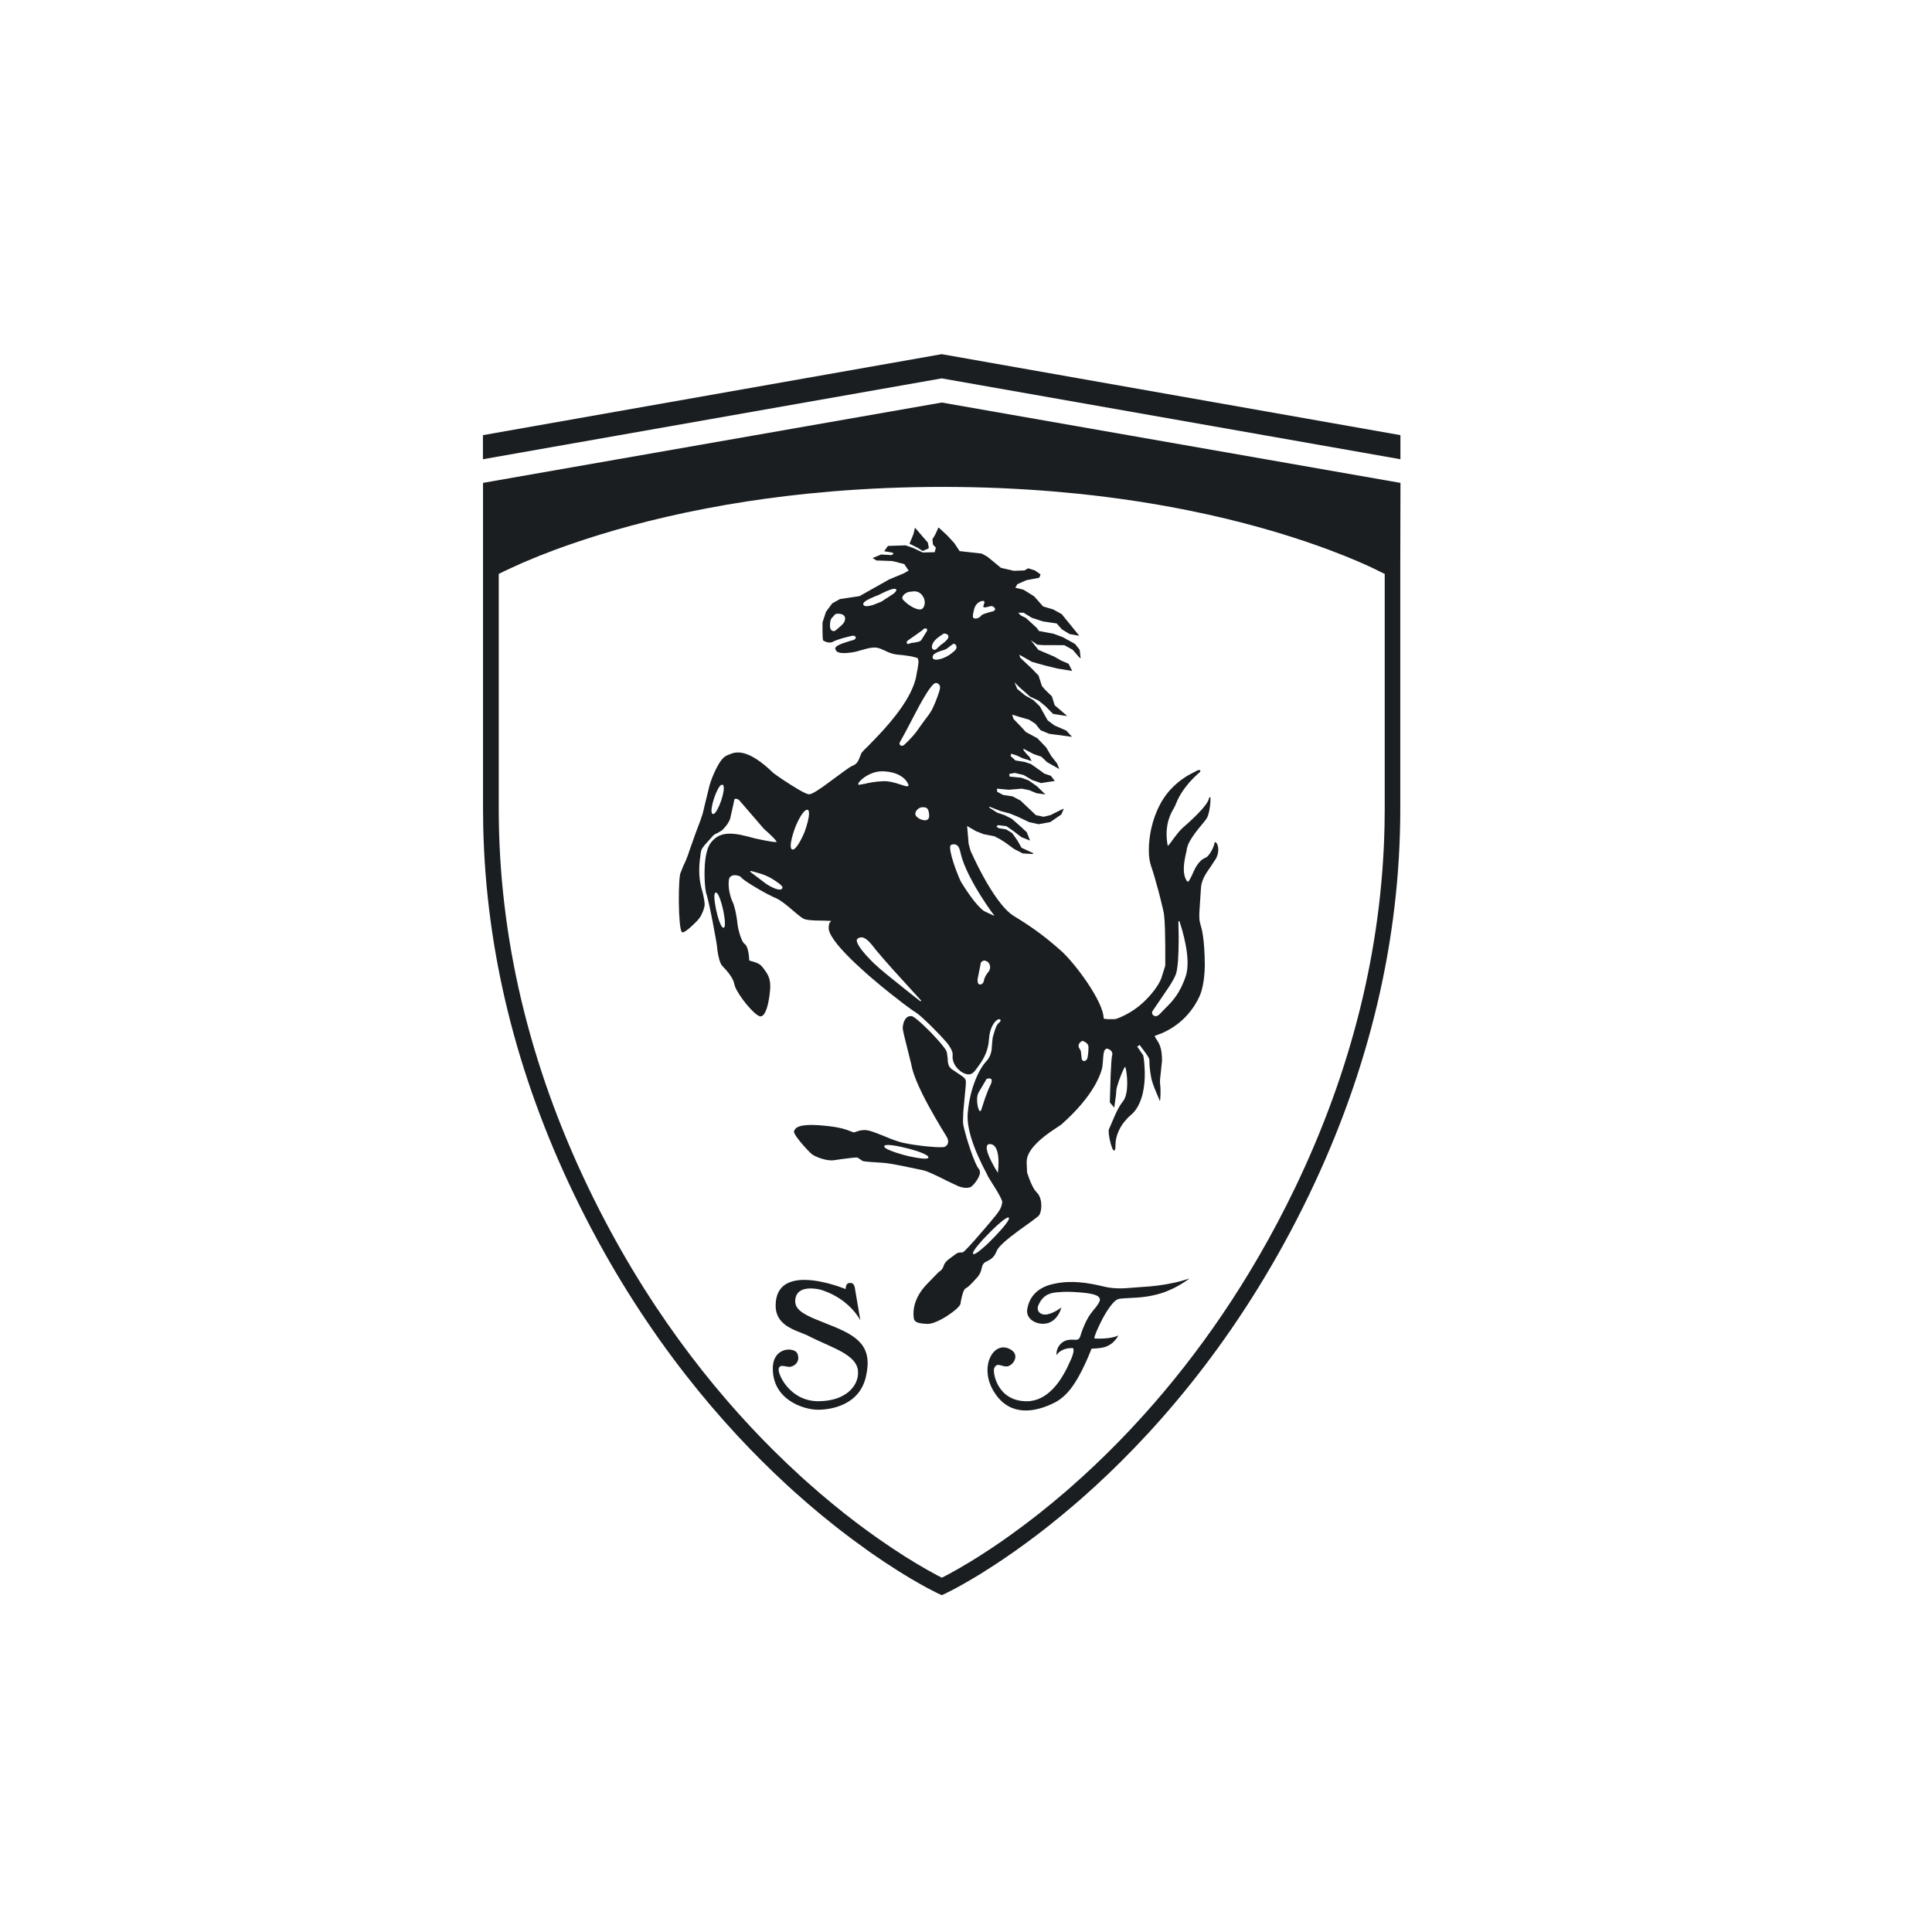 <svg height="60" viewBox="0 0 60 60" width="60" xmlns="http://www.w3.org/2000/svg"><path d="m29.247 12.501 14.246 2.496-.006 2.535v7.584c0 4.054-.953 8.087-2.83 11.985-2.004 4.162-4.507 7.094-6.649 9.058l-.423.38c-.07.061-.139.121-.208.18l-.406.342-.392.317-.377.293-.361.269-.343.246-.323.223-.302.201-.41.261-.243.147-.3.174-.302.166-.268.135-.102.046-.147-.067-.304-.157-.223-.123-.301-.174-.374-.229-.428-.277-.313-.212c-.054-.037-.109-.075-.164-.114l-.521-.378-.37-.281c-.063-.049-.127-.099-.191-.15l-.393-.317-.406-.342-.418-.367c-.071-.063-.142-.128-.213-.193l-.433-.406c-2.041-1.955-4.347-4.768-6.217-8.652-1.794-3.72-2.742-7.565-2.825-11.432l-.006-.553v-10.119zm.025 2.62c-1.21 0-2.347.051-3.409.138l-.782.072c-.896.092-1.733.209-2.51.343l-.652.119-.622.125-.592.131-.562.135-.532.138-.502.14-.471.14c-.076.023-.151.047-.224.07l-.425.138-.394.135-.362.131-.484.186-.534.222-.558.256-.168.084v7.292c0 3.978.94 7.942 2.787 11.778 1.729 3.594 3.836 6.252 5.746 8.15l.421.409.413.385c.068.062.136.123.203.183l.399.349.387.325.374.302.36.279.345.257.328.235.457.313.41.266.36.221.304.177.311.171.156.081.223-.116.338-.189.323-.192.246-.152.41-.266.299-.203.318-.225.336-.246.352-.268c.06-.047.121-.094.182-.142l.374-.302.387-.325c.065-.056.131-.113.198-.171l.403-.361c.476-.435.972-.919 1.476-1.455l.434-.473c1.599-1.781 3.258-4.088 4.668-7.017 1.763-3.662 2.699-7.44 2.781-11.236l.006-.542v-7.292l-.407-.199-.201-.092-.233-.102-.409-.17-.481-.186-.36-.131-.391-.135-.422-.138-.453-.14-.484-.14-.514-.139c-.177-.046-.358-.092-.545-.137l-.575-.133-.605-.128c-1.033-.209-2.189-.392-3.466-.523l-.78-.072c-1.06-.087-2.195-.138-3.405-.138zm7.408 24.663.257-.078-.074.055-.123.082c-.175.111-.454.262-.785.351-.228.062-.446.089-.637.104l-.374.02c-.104.006-.185.013-.235.033-.13.056-.319.318-.476.618l-.094.19-.081.177-.054.141c-.018.058-.022.093-.003.093.294.012.485-.018.597-.048l.087-.028.046-.021-.046.079c-.053.078-.154.193-.315.26-.042.018-.092.032-.144.042l-.154.021-.173.009-.102.25-.084.19-.098.205c-.156.304-.403.786-.846 1.022l-.165.078c-.474.206-1.206.363-1.688-.334-.573-.813-.05-1.741.502-1.364.236.164.063.449-.115.499-.041.009-.081.007-.118-.001l-.155-.039c-.062-.009-.115.007-.156.106-.048.119.089 1.021 1.012 1.021.646 0 1.044-.624 1.237-1.005l.126-.269c.08-.167.134-.379.051-.379-.294 0-.427.136-.471.196l-.018.028-.002-.037c.001-.069.02-.221.159-.343.111-.096.248-.106.345-.104l.093.004c.087 0 .117-.037.144-.112l.045-.14c.009-.028.02-.058.034-.091.086-.216.16-.349.228-.447l.097-.126.089-.109c.029-.037.057-.078.085-.127.113-.201-.105-.275-.529-.314-.244-.022-.426-.027-.572-.022l-.197.013c-.03.003-.058.006-.085.01-.193.03-.378.108-.502.402-.063.16.057.312.282.274.11-.022.219-.076.301-.123l.136-.09-.03.089c-.049.124-.167.339-.405.399-.308.077-.677-.117-.626-.43.065-.408.342-.703.859-.8.512-.109 1.022-.028 1.484.082.26.066.483.073.706.061l.517-.039c.303-.017.568-.051.786-.09l.239-.048zm-12.591.765c0-.851.774-.869 1.398-.746l.201.045.182.05.156.049.203.073.032.013.004-.047c.008-.053.032-.135.102-.14l.05-.003c.047.002.103.023.129.14l.173 1.022-.035-.062-.065-.098c-.152-.213-.491-.584-1.096-.78l-.085-.023c-.018-.004-.038-.008-.058-.011l-.138-.016c-.246-.015-.548.046-.546.404.007.238.227.379.619.546l.447.18c.889.347 1.343.669 1.132 1.599-.196.891-1.073 1.036-1.494 1.036-.425 0-1.4-.294-1.4-1.278 0-.689.681-.672.765-.464.105.271-.122.411-.251.411l-.051-.004-.104-.019c-.084-.015-.156-.015-.177.085-.031.164.347 1.005 1.231 1.005.879 0 1.291-.512 1.229-.973-.043-.289-.324-.48-.678-.654l-.277-.129-.288-.13-.144-.068-.209-.103-.338-.137c-.304-.131-.62-.329-.62-.775zm5.046-24.148.014-.02.274.253.216.236.149.224c.007.012.012.02.012.021l.688.077.162.088.037.027.397.327.397.093.334-.012.094-.054c.012-.006.021-.011.024-.011l.206.065.162.113c.007.006.012.011.013.013l-.018.049c-.01.025-.022.051-.029.054l-.396.076-.277.123-.063.109.253.061.315.195c.012.008.018.012.018.013l.277.312.313.093.264.145.545.67-.042-.004-.258-.046-.239-.147-.161-.182-.434-.065-.339-.112-.256-.157h-.167l.084.087.157.077.329.301.077.103.453.085.291.109.354.196c.013.008.021.012.022.013l.142.18.032.267-.04-.028-.208-.239-.26-.143-.656-.001-.183-.014-.202-.139.235.3.488.207.22.125.206.088.025.013.111.222-.462-.076-.399-.097-.388-.11-.39-.222.021.087.112.107.257.242.204.211.106.325.105.124.204.196.087.278.39.334-.122-.015-.319-.051-.245-.247-.214-.171-.251-.115-.334-.295-.156-.153.09.208.245.201.252.143.202.194.243.435.209.157.369.161.178.194-.039-.004-.668-.089-.269-.112-.163-.202-.193-.125-.303-.087-.18-.057c-.019-.006-.034-.01-.044-.012l.044.134.242.251.142.155.357.193.274.287.155.264.173.22.014.021.063.164-.378-.213-.177-.17-.235-.079-.278-.146c-.014-.008-.022-.013-.022-.014l-.019.008c-.005.002-.011.003-.017.004l.057.077.055.065.092.097.065.124-.282-.089-.2-.093-.156-.047-.009.058c-.002.008-.005.013-.007.013l.133.122.015.016.29.047.193.064.306.216.108.081.206.069.122.16-.429.066-.279-.096-.26-.155-.275-.064-.17.03.006.07c0 .007 0 .012-.006.012l.375.037.225.083.261.184.261.253-.071-.012-.202-.026-.229-.096-.233-.047-.402.034-.372-.034.007.046.002.046.019.014.163.088.298.046.245.129.477.453.241.051.212-.051.31-.155.106-.048-.078.183-.325.223c-.013.008-.021.013-.022.014l-.359.065-.294-.065-.36-.171-.239-.096-.294-.079-.344-.135v.031l.243.155.232.079.223.112.291.255.151.141.023.019.102.261-.262-.102-.262-.199-.211-.146-.253-.031-.057.035.025.025.043.034.235.038.189.115.155.22.121.213c.006.011.01.019.01.02l.365.171-.006.026-.317-.018-.275-.142-.254-.187-.17-.109-.183-.096-.329-.063-.245-.096-.216-.125-.057-.037.047.557.059.216.138.295.117.235.144.272c.261.474.614 1.02.948 1.224.629.382.995.665 1.456 1.071.447.396 1.33 1.592 1.33 2.105.005.016.065.025.152.028l.148-.002c.027-.001.055-.003.084-.005l.125-.049.137-.063c.182-.091.434-.244.671-.486.255-.261.379-.461.439-.583l.036-.085.123-.39-.001-.652-.008-.448-.011-.271-.018-.209c-.004-.028-.008-.052-.012-.071l-.03-.14-.091-.372c-.018-.068-.036-.139-.055-.209l-.115-.408c-.037-.126-.072-.237-.101-.318-.041-.115-.069-.281-.069-.487 0-.404.092-.936.344-1.413.258-.497.642-.778.897-.924l.149-.079.055-.026.027-.018c.06-.031.103-.038.119-.024.012.015.012.031.006.048l-.079.068-.116.11c-.155.156-.369.402-.508.696l-.095.22-.068.118c-.111.207-.244.551-.144 1.084.01-0.0.027-.016.048-.04l.07-.091.036-.053c.092-.124.212-.284.31-.37.49-.425.782-.749.815-.906l.002-.019.024-.025c.006-.004.008-.008.018-.006l.005.029-.003.134c-.01.143-.04.346-.098.468l-.038.062-.071.091-.174.211c-.123.156-.251.334-.315.492l-.035.113-.009.072c-.072.299-.147.668-.006.91.021.033.039.045.044.045.021 0 .045-.035.071-.084l.056-.11c.083-.194.199-.462.428-.552.109-.041.256-.327.273-.444 0-.025.012-.034.021-.037.006-.002.021-.002.039.022.044.047.089.2.032.384l-.038.094-.18.274c-.123.173-.247.352-.285.574l-.012.139-.046.71c-.004.093-.002.183.013.271l.033.13c.058.18.089.447.105.686l.014.265.005.294-.006.151c-.012.217-.05.556-.162.801-.143.311-.479.844-1.173 1.14l-.181.069-.037.017.037.07.05.077c.088.136.129.283.14.492l.003.133-.06.565c-.003.034-.005.067-.004.098l.016.178.002.171-.01.184-.009.053-.148-.354-.067-.177c-.01-.027-.018-.053-.025-.076l-.024-.087-.033-.189c-.016-.108-.03-.239-.03-.398 0-.036-.045-.113-.082-.166l-.222-.3c-.015.015-.067.057-.077.051l.017.022.172.25.018.102.017.155.012.207c.001.038.002.078.002.118 0 .389-.068.891-.361 1.208l-.143.13c-.011.01-.023.023-.037.037l-.098.113c-.125.16-.271.415-.271.719 0 .137-.015.161-.037.169l-.017-.005c-.004-.003-.009-.007-.015-.012-.05-.056-.119-.316-.138-.495l-.005-.081c0-.018 0-.038.003-.053l.201-.467c.068-.149.148-.304.245-.42.097-.126.128-.347.128-.559 0-.214-.031-.416-.057-.498l-.008-.008c-.018.004-.066.102-.116.226l-.075.199c-.047.135-.084.262-.084.316 0 .037-.005.092-.012.151l-.047.344-.002.03-.123-.143c-.008-.009-.014-.015-.017-.016l.026-.855.021-.396c.008-.11.017-.19.027-.217.018-.063-.012-.111-.033-.138-.045-.043-.104-.071-.142-.066-.072.015-.093.124-.103.25l-.005.077-.021.233-.019.081-.037.116-.06.149-.089.179c-.158.29-.432.675-.906 1.12l-.165.151-.297.2c-.289.198-.69.515-.767.847l-.013.111.013.33.066.188c.045.118.105.259.172.357l.068.082c.097.091.137.255.137.401 0 .129-.025.249-.078.311l-.027.027-.172.133-.423.305-.26.197c-.208.165-.382.326-.427.439-.067.176-.161.243-.242.288l-.047.025c-.047.02-.091.041-.116.077-.028.034-.042.069-.052.106l-.013.058c-.01.043-.022.089-.046.138l-.065.102-.159.173c-.082.087-.164.165-.222.192-.063.03-.107.201-.137.338l-.016.077-.007.063c-.033.155-.727.641-1.031.626-.299-.012-.401-.057-.42-.173-.053-.377.103-.761.443-1.099l.33-.339.052-.037c.059-.047.078-.09.096-.137.017-.051.037-.108.114-.18l.069-.057.126-.093c.118-.091.139-.106.288-.106.011-.002.035-.021.069-.054l.129-.133.169-.186.372-.428.278-.334c.133-.163.174-.253.194-.332l.018-.092c.002-.028-.024-.091-.064-.169l-.095-.17-.107-.174-.05-.078-.125-.204-.024-.054c-.447-.832-.651-1.483-.606-1.932.066-.75.342-1.347.58-1.6.105-.117.144-.237.16-.352l.019-.24.014-.137.059-.202c.03-.094.062-.174.101-.225l.042-.041c.039-.026.052-.063.039-.082-.002-.02-.031-.028-.056-.02-.059.007-.231.15-.286.493l-.015.138c-.02.323-.146.56-.266.738l-.126.175c-.053.07-.122.167-.233.167-.124 0-.252-.074-.357-.19-.088-.096-.138-.214-.147-.326l.001-.082c.01-.073-.028-.162-.083-.251l-.044-.067c-.01-.018-.04-.055-.084-.105l-.167-.183-.215-.222c-.038-.038-.076-.076-.115-.114l-.221-.209c-.069-.062-.131-.115-.181-.152l-.154-.102-.273-.201-.392-.305-.301-.244-.315-.266c-.053-.046-.105-.092-.158-.138l-.306-.28c-.444-.419-.803-.828-.839-1.076-.004-.052-.004-.212.083-.247-.006-.004-.03-.007-.063-.009l-.193-.006-.236-.004c-.158-.006-.304-.02-.368-.054-.027-.013-.063-.036-.105-.067l-.14-.113-.078-.067c-.191-.164-.408-.344-.563-.404l-.074-.032-.195-.099-.228-.127-.227-.136c-.179-.111-.321-.211-.336-.246-.018-.03-.138-.074-.232-.059-.058.009-.129.041-.145.138-.034.232.038.531.118.694.061.13.112.39.136.568l.013.115c.012.132.095.457.184.579l.038.039c.081.051.117.233.132.364l.011.142c0 .013.053.025.092.034.077.023.182.052.262.118l.054.057.045.058c.11.148.208.286.199.576l-.005.085-.025.217c-.036.235-.103.501-.209.575-.031.02-.054.026-.086.019-.189-.054-.656-.632-.768-.921l-.021-.071c-.03-.165-.158-.333-.26-.448l-.102-.11-.018-.021c-.066-.06-.124-.303-.147-.483l-.015-.14-.029-.182-.101-.546-.059-.296-.057-.266-.048-.202c-.007-.026-.013-.049-.018-.067l-.025-.075-.023-.142c-.043-.361-.056-1.134.174-1.424.238-.296.534-.348 1.147-.188l.213.057.305.064.224.039c.066.009.119.014.146.011l.003-.001.003.001c0-.012-.013-.033-.035-.06l-.091-.099-.126-.121-.142-.127-.755-.876c-.026-.037-.093-.07-.134-.059-.014.002-.025.008-.03.019l-.029.143-.102.453c-.043.131-.132.236-.201.31l-.047.05-.13.08c-.051.02-.104.043-.155.091l-.05.058-.125.139c-.078.086-.158.173-.189.256l-.014.061-.035.273c-.024.243-.033.595.089.963l.029.131c.018.087.036.191.036.254 0 .093-.071.289-.151.407l-.071.089-.123.122c-.094.091-.204.19-.286.231l-.055.019-.021-.008c-.031-.034-.054-.161-.069-.333l-.018-.287-.008-.32.002-.318.011-.282c.005-.084.011-.156.019-.21l.012-.067.087-.221c.055-.113.114-.247.155-.362l.034-.107.203-.572.142-.377.067-.197.019-.068.077-.326.109-.443c.024-.139.238-.739.465-.941l.076-.051.113-.048c.219-.09.59-.144 1.346.588l.141.102.187.127.223.144.225.137c.143.083.266.144.322.15.047.006.139-.039.255-.111l.187-.125.676-.496.14-.098c.02-.013.038-.024.054-.033l.041-.021c.119-.044.167-.117.204-.202l.076-.188.017-.026.078-.086.13-.127.321-.334c.439-.469 1.001-1.139 1.149-1.772l.03-.171.021-.098.026-.175c.005-.059.002-.116-.02-.161-.004-.005-.022-.012-.052-.022l-.121-.031c-.025-.005-.053-.011-.084-.016l-.207-.029c-.039-.004-.079-.008-.121-.011-.201-.014-.34-.079-.453-.137-.093-.039-.162-.074-.248-.085-.107-.012-.228.013-.347.045l-.288.081c-.136.031-.392.067-.536.023l-.061-.029-.047-.083c-.006-.064.099-.121.244-.174l.188-.061.1-.029.034-.007c.056-.019.078-.058.073-.09-.012-.028-.047-.057-.113-.043-.163.037-.464.111-.598.186-.07.038-.154.024-.215.002l-.069-.031-.018-.013-.006-.021-.009-.094-.005-.213.001-.232.108-.329.178-.242c.01-.012.016-.02.018-.021l.218-.122.021-.011.606-.091.921-.519.453-.188.152-.085-.101-.149-.033-.053-.369-.096-.5-.018-.117-.076.266-.109.327.02.063-.05-.058-.033-.233-.037.007-.019.091-.129c.007-.01.013-.016.015-.018l.545-.018.233.08.301.142.351-.009c.013 0.0.021.001.021.002l.016-.071c.009-.035.018-.069.023-.069l-.08-.085c-.008-.01-.014-.018-.014-.02l-.014-.134-.002-.027.08-.132.009-.014zm2.175 21.407c-.033 0-.108.049-.202.125l-.153.132-.165.157-.258.266-.138.157c-.09.107-.167.212-.179.266l.005.031.024.006c.035 0 .11-.049.205-.126l.153-.132c.027-.025.054-.05.082-.076l.221-.222.185-.201c.116-.131.232-.277.245-.345l-.005-.031-.004-.005zm-3.002-6.253c.048.003.181.108.339.254l.198.191c.034.034.067.068.1.102l.189.204c.117.132.211.25.251.322l.019.045.027.196c.003.097.007.19.06.268l.049.055.332.223c.059.043.102.085.118.128.004.014.006.038.006.072l-.007.133-.066.703c-.004.044-.007.087-.009.128l-.007.226c.001.066.005.121.015.159.09.407.338 1.165.47 1.33.041.044.051.103.034.174-.046.173-.227.371-.281.397-.036.015-.134.043-.285.005l-.097-.031-.359-.169-.246-.123-.24-.112c-.075-.033-.143-.06-.197-.077l-.071-.018-.61-.128-.281-.054-.234-.037-.157-.013-.337-.022c-.077-.006-.148-.013-.195-.02l-.051-.012-.08-.057-.078-.048-.038-.002-.15.012-.323.041-.212.031c-.223.035-.585-.1-.7-.194l-.095-.092-.146-.158c-.157-.177-.325-.392-.304-.457l.018-.039c.046-.083.17-.184.74-.147l.152.012c.276.024.464.059.597.093l.134.04.128.049.087.031.092-.028.079-.027c.046-.012.106-.02.198-.018.077.004.185.038.31.084l.268.104c.199.086.412.168.583.207l.225.043c.042.007.085.014.129.02l.273.036c.046.005.091.01.135.014l.248.02c.15.008.262.006.293-.012.079-.045.111-.119.092-.21l-.024-.072-.205-.337-.181-.308c-.262-.454-.585-1.059-.703-1.503l-.034-.159-.224-.902-.027-.137c-.006-.037-.008-.065-.006-.081.012-.134.069-.365.271-.346zm2.451 3.977c-.051-.007-.09.008-.099.04-.056.088.035.314.132.506l.093.174.102.168.007-.038.011-.139c.011-.181.012-.49-.107-.634-.035-.047-.084-.074-.139-.077zm-2.499.15-.304-.072c-.182-.038-.355-.062-.441-.049l-.041.012-.004.004-.007.02c-.017.058.176.138.377.203l.195.059.195.05.217.044.191.026c.056.005.104.006.137.001l.039-.011.009-.006.009-.014c.021-.081-.329-.201-.574-.266zm2.522-2.173c-.024-.019-.056-.02-.084-.016l-.058.013-.233.396c-.047.067-.063.158-.063.256 0 .135.032.274.063.324.002.006.009.017.019.022l.021.002.019-.018.128-.389.098-.259.09-.195c.021-.069.021-.112 0-.137zm2.835-1.185c-.006.002-.098.045-.117.123-.013.042.001.079.02.111l.02.03.026.054.03.255c.015.034.041.058.074.054.038 0 .086-.032.102-.095.017-.082.032-.19.032-.339 0-.09-.078-.145-.134-.172zm3.01-3.717-.031.004.009.48-.001.172c-.003.355-.019.763-.077.964-.03.106-.125.27-.239.444l-.502.739-.008.039c0 .025.007.049.022.067l.03.022c.016.016.08.05.172-.031l.203-.208c.201-.201.443-.447.623-.995.084-.261.056-.617-.001-.935l-.055-.26-.058-.224zm-9.42.9-.051-.065c-.259-.344-.384-.37-.512-.3-.018.012-.03.031-.037.051-.009.094.118.277.281.462l.171.182c.029.029.058.058.087.085l.166.15.212.179.7.563.362.283.024-.02-.856-.941-.311-.352zm3.37.322c-.032.001-.06.015-.079.029l-.032.029-.007.022-.089.453c-.013.026-.022.152.019.196.018.013.05.022.079.013.037-.014.078-.053.087-.11.007-.059.037-.13.081-.198l.049-.067c.065-.07.088-.181.032-.275l-.044-.054zm-8.351-2.11c-.052.013-.048.159-.026.312l.031.18.017.078c.048.229.119.418.171.49l.024.026.031.007c.05-.011.046-.158.025-.313l-.03-.181-.016-.078c-.051-.23-.117-.417-.172-.489l-.027-.026zm7.382-1.499-.062.013c-.011.005-.022.019-.032.033-.007.017-.007.039-.007.063 0 .138.082.41.168.649l.101.259c.031.074.058.132.076.163.096.155.182.283.258.391l.14.187.115.136.09.093.065.058.057.038.282.131c.012.004.015 0 .019-.002l-.013-.015.006-.009-.012-.002-.081-.108-.129-.186-.161-.245c-.256-.404-.561-.949-.653-1.365-.025-.113-.054-.219-.132-.262-.025-.016-.057-.022-.095-.018zm-6.302.827-.008.027.457.346c.078.063.414.269.525.188.017-.017.022-.038.022-.047-.013-.063-.124-.144-.338-.278-.106-.066-.247-.12-.372-.159l-.168-.048zm1.782-1.898-.048.004c-.092.037-.233.261-.347.551-.078.207-.137.43-.137.56 0 .042.006.074.018.095l.023.023.048-.001c.087-.04.228-.267.345-.553.074-.206.134-.427.134-.563 0-.039-.004-.072-.015-.094zm3.561-.08c-.129 0-.223.129-.223.196 0 .065.047.122.139.168.051.028.171.066.24.021.037-.026.052-.067.052-.125-.015-.233-.071-.26-.208-.26zm-6.207-.698-.044.004c-.058.031-.151.2-.222.414-.065.196-.104.406-.064.471l.022.019.033-.002c.063-.03.157-.199.229-.412.067-.195.105-.407.067-.474zm4.968-.417c-.375-.007-.678.249-.743.356l-.013.029-0.0.021.004.008.021.005.164-.028c.132-.033.342-.077.597-.084.152-.005.315.037.447.078l.093.03c.136.046.201.066.227.037.01-.013.009-.028.004-.043l-.042-.078c-.075-.117-.276-.317-.758-.331zm1.645-2.743c-.069.018-.166.141-.264.294l-.117.192-.109.191-.473.898-.149.269c-.015.027-.009.063.014.086.022.019.06.033.106.004l.036-.03.112-.108c.088-.089.194-.207.276-.319l.056-.082.168-.233c.083-.106.175-.223.244-.356l.09-.201.079-.209.05-.148c.035-.122.024-.175-.035-.221l-.034-.023zm.571-1.217-.032.007-.08.059c-.059.05-.128.106-.193.123l-.132.042c-.091.032-.178.074-.212.128l-.014.043v.011c0 .027.006.045.021.056.059.046.195.017.298-.021.148-.056.243-.123.365-.233.074-.066.065-.136.039-.174-.014-.024-.038-.038-.06-.04zm-.313-.317-.028.012-.031.024c-.074.047-.255.164-.3.304-.011.03-.014.053-.014.077 0 .051.03.069.041.076.029.018.068.011.1-.013l.028-.029.113-.103c.065-.044.137-.097.2-.173.053-.074.027-.122.008-.138-.027-.029-.082-.042-.117-.036zm-.565-.16c-.017-.005-.036-.002-.052.008l-.047.043-.165.12-.29.203-.013.014c-.014.013-.024.023-.025.038l.007.028.021.03.041-.006.065-.025.089-.012c.063-.01.135-.02.186-.044l.043-.029.149-.241c.037-.047.041-.077.034-.097-.004-.015-.015-.028-.044-.031zm-2.726-.46c-.059 0-.092.023-.117.052l-.023.03-.037.038c-.059.052-.074.177-.069.271 0 .039.015.111.054.132.058.037.093.023.145-.021l.099-.086c.074-.063.161-.134.17-.243.006-.048-.007-.083-.034-.111-.04-.05-.126-.06-.189-.06zm4.539-.385c-.015-.017-.048-.014-.105.004-.155.057-.201.206-.226.336l-.011.062-.004.041c-.011.063.021.084.043.091.069.022.181-.035.208-.082.015-.028.081-.055.156-.079l.15-.045.047-.008c.052-.017.078-.039.084-.067.008-.04-.032-.07-.069-.091-.025-.015-.055-.013-.088-.006l-.051.014c-.056.015-.111.03-.145.015-.013-.007-.014-.025-.008-.05l.014-.041c.015-.038.026-.071.006-.095zm-2.151-.31-.178.019c-.096.022-.184.089-.206.158-.008.034-.006.065.021.089.139.154.389.311.533.299.04-.002.069-.021.091-.051.059-.086.065-.214.009-.325-.045-.088-.116-.151-.192-.174l-.058-.009zm-.646-.074-.032.003c-.068.014-.136.04-.206.071l-.107.049-.148.074-.072.025-.161.071c-.149.07-.252.135-.226.2.019.043.086.056.186.036l.112-.028.259-.103.378-.246.039-.035c.028-.027.058-.065.05-.094-.009-.022-.04-.026-.073-.025zm.646-1.9.022.019.382.442.022.11c.006.034.009.064.005.071l-.162.072-.026.008-.154-.097-.256-.129.009-.012.115-.285.043-.175zm.835-5.389 14.246 2.515v.748l-14.246-2.511-14.247 2.511v-.748z" fill="#1a1e21" fill-rule="evenodd"/></svg>